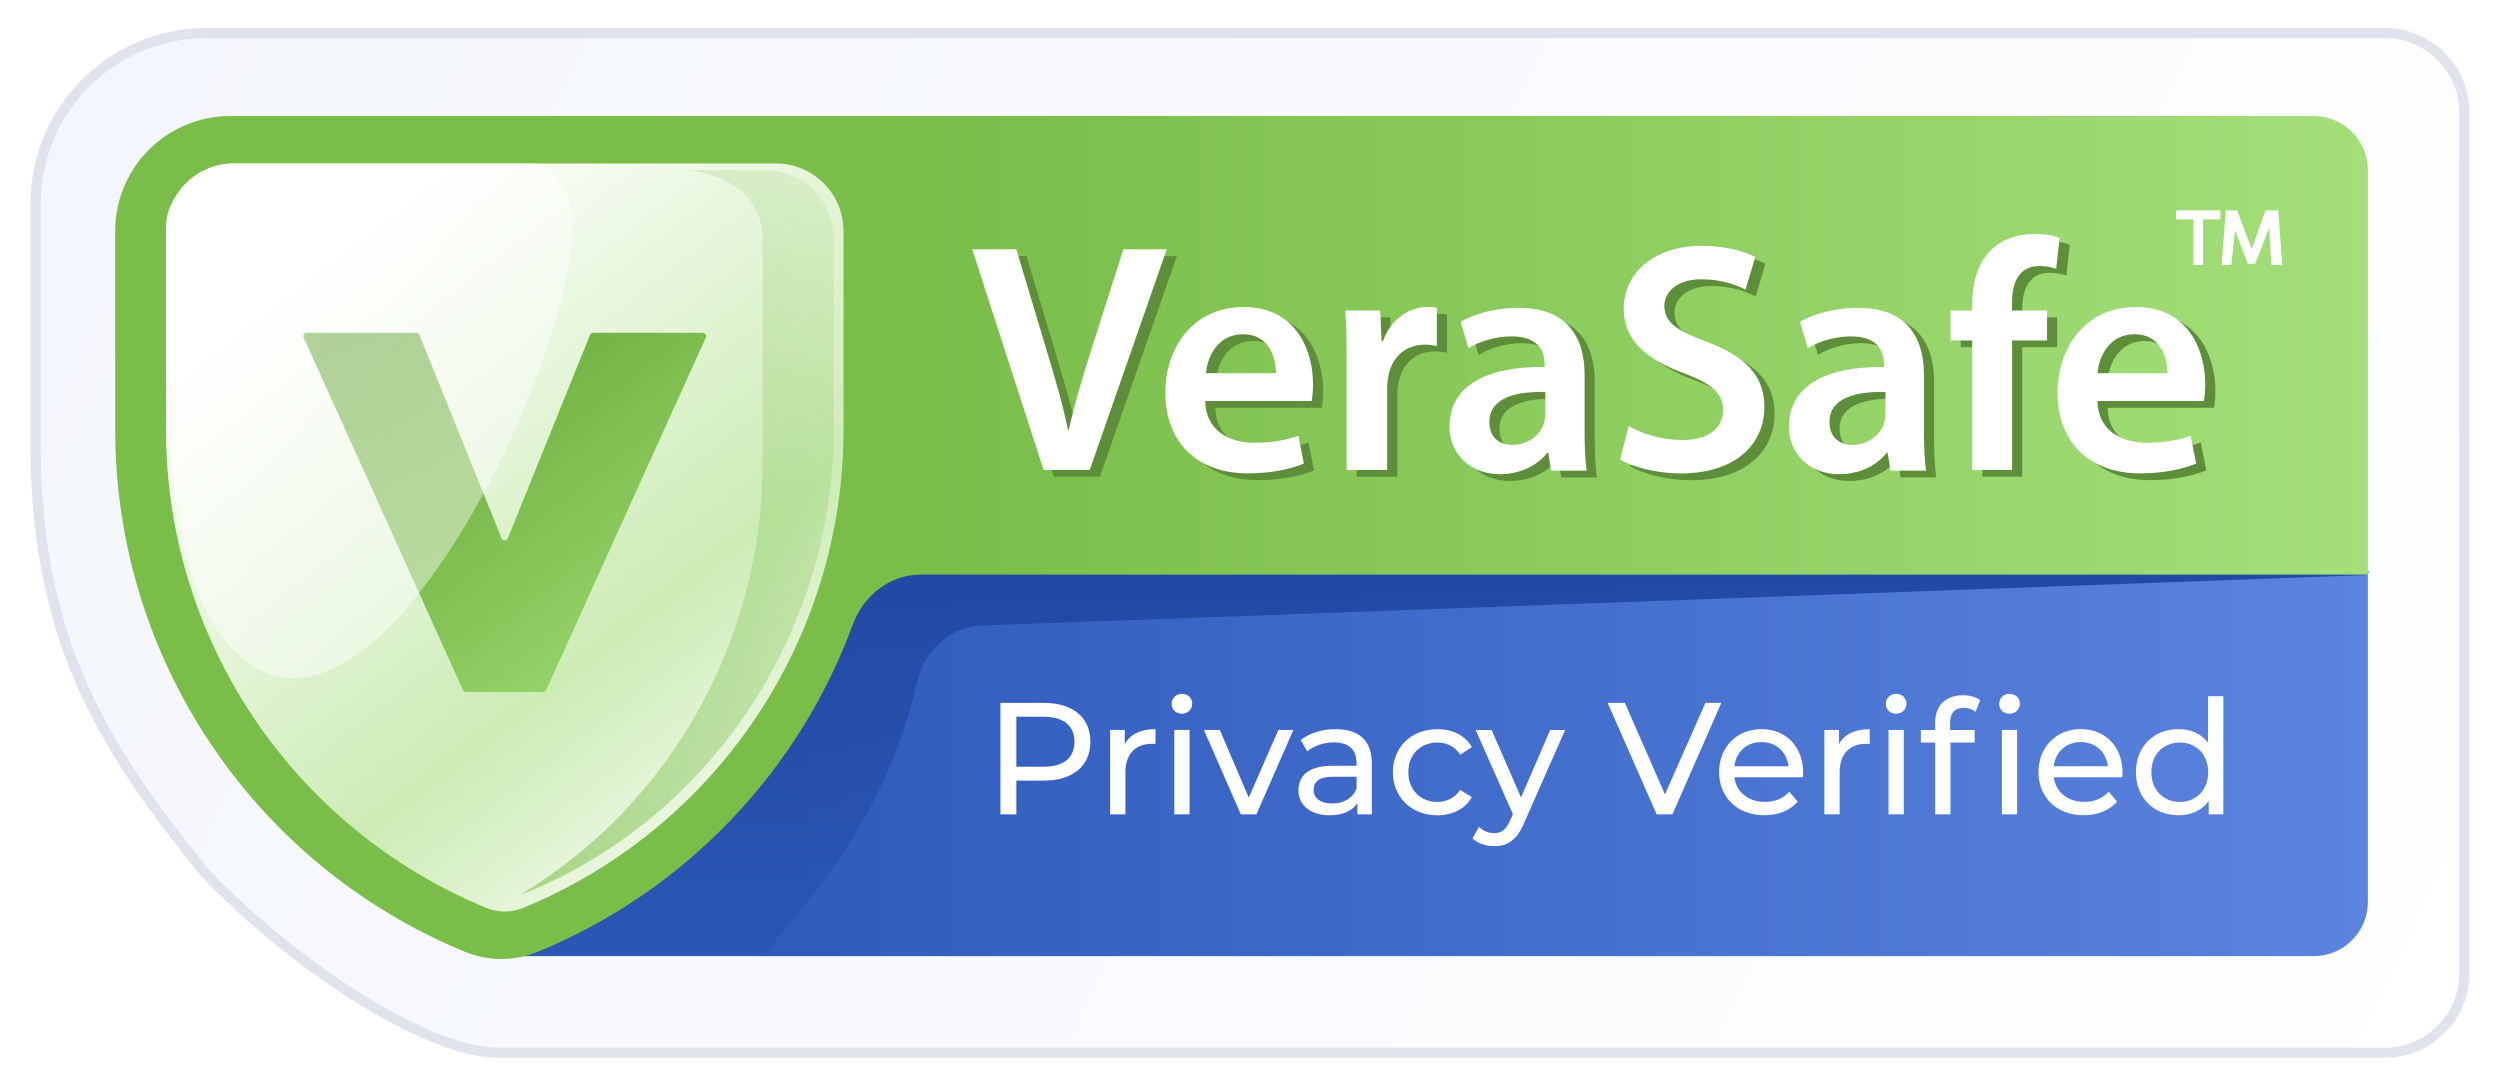 <?xml version="1.0" encoding="UTF-8"?>
<svg xmlns="http://www.w3.org/2000/svg" version="1.1" xmlns:xlink="http://www.w3.org/1999/xlink" viewBox="0 0 738 322">
  <defs>
    <linearGradient id="linear-gradient" x1="46.69" y1="1021.75" x2="741.19" y2="689.75" gradientTransform="translate(0 1002) scale(1 -1)" gradientUnits="userSpaceOnUse">
      <stop offset="0" stop-color="#f3f6fc"/>
      <stop offset="1" stop-color="#fff"/>
    </linearGradient>
    <linearGradient id="linear-gradient-2" x1="233" y1="776.25" x2="699" y2="776.25" gradientTransform="translate(0 1002) scale(1 -1)" gradientUnits="userSpaceOnUse">
      <stop offset="0" stop-color="#305bbc"/>
      <stop offset="1" stop-color="#5b84df"/>
    </linearGradient>
    <linearGradient id="linear-gradient-3" x1="423.25" y1="833.25" x2="423.25" y2="675.75" gradientTransform="translate(0 1002) scale(1 -1)" gradientUnits="userSpaceOnUse">
      <stop offset="0" stop-color="#2149a3"/>
      <stop offset="1" stop-color="#2149a3" stop-opacity="0"/>
    </linearGradient>
    <linearGradient id="linear-gradient-4" x1="172.44" y1="843.33" x2="699" y2="843.33" gradientTransform="translate(0 1002) scale(1 -1)" gradientUnits="userSpaceOnUse">
      <stop offset="0" stop-color="#7abd49"/>
      <stop offset=".2" stop-color="#7abd49"/>
      <stop offset="1" stop-color="#a4df79"/>
    </linearGradient>
    <linearGradient id="linear-gradient-5" x1="104.98" y1="938.56" x2="251.48" y2="749.56" gradientTransform="translate(0 1002) scale(1 -1)" gradientUnits="userSpaceOnUse">
      <stop offset="0" stop-color="#fff"/>
      <stop offset=".61" stop-color="#ccecb5"/>
      <stop offset="1" stop-color="#fff"/>
    </linearGradient>
    <linearGradient id="linear-gradient-6" x1="109.85" y1="808.01" x2="314.75" y2="916.53" gradientTransform="translate(0 1002) scale(1 -1)" gradientUnits="userSpaceOnUse">
      <stop offset="0" stop-color="#7abd49"/>
      <stop offset="1" stop-color="#7abd49" stop-opacity="0"/>
    </linearGradient>
    <linearGradient id="linear-gradient-7" x1="119.47" y1="917.61" x2="201.97" y2="813.61" gradientTransform="translate(0 1002) scale(1 -1)" gradientUnits="userSpaceOnUse">
      <stop offset="0" stop-color="#5fa22e"/>
      <stop offset="1" stop-color="#9bd76f"/>
    </linearGradient>
    <linearGradient id="linear-gradient-8" x1="43.87" y1="938.15" x2="180.58" y2="828.68" gradientTransform="translate(0 1002) scale(1 -1)" gradientUnits="userSpaceOnUse">
      <stop offset="0" stop-color="#fff"/>
      <stop offset="1" stop-color="#fff" stop-opacity=".67"/>
    </linearGradient>
    <filter id="drop-shadow-1" x="633" y="53" width="50" height="35" filterUnits="userSpaceOnUse">
      <feOffset dx="0" dy="0"/>
      <feGaussianBlur result="blur" stdDeviation="3"/>
      <feFlood flood-color="#233811" flood-opacity=".8"/>
      <feComposite in2="blur" operator="in"/>
      <feComposite in="SourceGraphic"/>
    </filter>
  </defs>
  <!-- Generator: Adobe Illustrator 28.7.1, SVG Export Plug-In . SVG Version: 1.2.0 Build 142)  -->
  <g>
    <g id="Layer_1">
      <path d="M375,310.75v1.5q0-1.5,0-1.5h-228c-5.31,0-11.84-1.64-19.1-4.6-7.24-2.95-15.12-7.17-23.11-12.23-15.96-10.11-32.26-23.51-44.66-36.66-13.97-17.47-26.36-34.03-35.27-53.68-8.91-19.64-14.37-42.43-14.37-72.33V60.24c0-27.89,22.61-50.49,50.5-50.49h643c12.98,0,23.5,10.52,23.5,23.5v254c0,12.98-10.52,23.5-23.5,23.5h-329Z" fill="url(#linear-gradient)" stroke="#e0e3eb" stroke-width="3"/>
      <path d="M139,185.25c0-8.84,7.16-16,16-16h544v97c0,8.84-7.16,16-16,16H155c-8.84,0-16-7.16-16-16v-81Z" fill="url(#linear-gradient-2)"/>
      <path d="M270.74,201.3c-9.45,41.36-33.81,66.65-45.24,80.45h-78.5l102-113h450.5l-1,1-408.73,14.91c-9.36.34-16.95,7.51-19.04,16.65Z" fill="url(#linear-gradient-3)"/>
      <g>
        <rect x="282.78" y="205.52" width="377.83" height="88.23" fill="none"/>
        <path d="M321.88,218.96c0,7.14-5.17,11.47-13.72,11.47h-8.13v9.96h-4.7v-32.9h12.83c8.55,0,13.72,4.32,13.72,11.47ZM317.18,218.96c0-4.7-3.15-7.38-9.16-7.38h-7.99v14.76h7.99c6.02,0,9.16-2.68,9.16-7.38Z" fill="#fff"/>
        <path d="M341.1,215.25v4.37c-.38-.05-.71-.05-1.03-.05-4.84,0-7.85,2.96-7.85,8.41v12.41h-4.51v-24.91h4.32v4.18c1.6-2.91,4.7-4.42,9.07-4.42Z" fill="#fff"/>
        <path d="M345.85,207.77c0-1.64,1.32-2.96,3.05-2.96s3.05,1.27,3.05,2.87c0,1.69-1.27,3.01-3.05,3.01s-3.05-1.27-3.05-2.91ZM346.65,215.48h4.51v24.91h-4.51v-24.91Z" fill="#fff"/>
        <path d="M381.8,215.48l-10.9,24.91h-4.61l-10.9-24.91h4.7l8.55,19.97,8.74-19.97h4.42Z" fill="#fff"/>
        <path d="M404.97,225.35v15.04h-4.28v-3.29c-1.5,2.26-4.28,3.57-8.18,3.57-5.64,0-9.21-3.01-9.21-7.33,0-3.99,2.58-7.28,10.01-7.28h7.14v-.89c0-3.81-2.21-6.02-6.67-6.02-2.96,0-5.97,1.03-7.9,2.68l-1.88-3.38c2.58-2.07,6.3-3.2,10.29-3.2,6.82,0,10.67,3.29,10.67,10.1ZM400.46,232.78v-3.48h-6.96c-4.46,0-5.73,1.74-5.73,3.85,0,2.49,2.07,4.04,5.5,4.04s6.06-1.55,7.19-4.42Z" fill="#fff"/>
        <path d="M411.18,227.94c0-7.43,5.5-12.69,13.16-12.69,4.46,0,8.18,1.83,10.15,5.31l-3.43,2.21c-1.6-2.44-4.04-3.57-6.77-3.57-4.89,0-8.55,3.43-8.55,8.74s3.67,8.79,8.55,8.79c2.73,0,5.17-1.13,6.77-3.57l3.43,2.16c-1.97,3.48-5.69,5.36-10.15,5.36-7.66,0-13.16-5.31-13.16-12.74Z" fill="#fff"/>
        <path d="M462.03,215.48l-12.08,27.4c-2.21,5.26-5.08,6.91-8.88,6.91-2.4,0-4.84-.8-6.39-2.3l1.93-3.38c1.22,1.17,2.77,1.83,4.46,1.83,2.16,0,3.53-.99,4.75-3.85l.8-1.74-11-24.86h4.7l8.69,19.93,8.6-19.93h4.42Z" fill="#fff"/>
        <path d="M508.13,207.49l-14.43,32.9h-4.65l-14.47-32.9h5.08l11.84,27.02,11.94-27.02h4.7Z" fill="#fff"/>
        <path d="M532.2,229.44h-20.21c.56,4.37,4.09,7.28,9.02,7.28,2.91,0,5.36-.99,7.19-3.01l2.49,2.91c-2.26,2.63-5.69,4.04-9.82,4.04-8.04,0-13.39-5.31-13.39-12.74s5.31-12.69,12.5-12.69,12.31,5.17,12.31,12.83c0,.38-.05.94-.09,1.36ZM511.99,226.2h15.98c-.47-4.18-3.62-7.14-7.99-7.14s-7.52,2.91-7.99,7.14Z" fill="#fff"/>
        <path d="M551.94,215.25v4.37c-.38-.05-.71-.05-1.03-.05-4.84,0-7.85,2.96-7.85,8.41v12.41h-4.51v-24.91h4.32v4.18c1.6-2.91,4.7-4.42,9.07-4.42Z" fill="#fff"/>
        <path d="M556.69,207.77c0-1.64,1.32-2.96,3.05-2.96s3.05,1.27,3.05,2.87c0,1.69-1.27,3.01-3.05,3.01s-3.05-1.27-3.05-2.91ZM557.49,215.48h4.51v24.91h-4.51v-24.91Z" fill="#fff"/>
        <path d="M579.48,205.24c1.93,0,3.81.47,5.08,1.46l-1.36,3.43c-.94-.7-2.16-1.17-3.48-1.17-2.68,0-4.04,1.5-4.04,4.37v2.16h7.24v3.71h-7.14v21.2h-4.51v-21.2h-4.23v-3.71h4.23v-2.21c0-4.84,2.91-8.04,8.22-8.04ZM590.15,207.77c0-1.64,1.32-2.96,3.06-2.96s3.05,1.27,3.05,2.87c0,1.69-1.27,3.01-3.05,3.01s-3.06-1.27-3.06-2.91ZM590.95,215.48h4.51v24.91h-4.51v-24.91Z" fill="#fff"/>
        <path d="M626.48,229.44h-20.21c.56,4.37,4.09,7.28,9.02,7.28,2.91,0,5.36-.99,7.19-3.01l2.49,2.91c-2.26,2.63-5.69,4.04-9.82,4.04-8.04,0-13.39-5.31-13.39-12.74s5.31-12.69,12.5-12.69,12.31,5.17,12.31,12.83c0,.38-.05.94-.09,1.36ZM606.27,226.2h15.98c-.47-4.18-3.62-7.14-7.99-7.14s-7.52,2.91-7.99,7.14Z" fill="#fff"/>
        <path d="M656.33,205.52v34.87h-4.32v-3.95c-2.02,2.82-5.22,4.23-8.88,4.23-7.29,0-12.6-5.12-12.6-12.74s5.31-12.69,12.6-12.69c3.52,0,6.63,1.32,8.69,4v-13.72h4.51ZM651.86,227.94c0-5.31-3.62-8.74-8.37-8.74s-8.41,3.43-8.41,8.74,3.62,8.79,8.41,8.79,8.37-3.48,8.37-8.79Z" fill="#fff"/>
      </g>
      <path d="M68,34.25c-18.78,0-34,15.22-34,34v58.55c0,67.56,40.78,128.45,103.26,154.17,6.88,2.83,14.6,2.83,21.49,0,43.99-18.11,77.23-53.65,93.04-96.69,3.13-8.51,10.94-14.66,20.01-14.66h427.2V50.25c0-8.84-7.16-16-16-16H68Z" fill="url(#linear-gradient-4)"/>
      <path d="M229,48.25H69c-11.05,0-20,8.95-20,20v58.55c0,61.89,37.35,117.66,94.59,141.22,3.47,1.43,7.36,1.43,10.83,0,57.23-23.56,94.59-79.33,94.59-141.22v-58.55c0-11.05-8.95-20-20-20Z" fill="url(#linear-gradient-5)"/>
      <path d="M154,263.86c43.67-26.38,71.18-74.72,71.18-127.68v-65.45c0-18.98-22.18-20.48-22.18-20.48h23.18c11.05,0,20,9.17,20,20.48v55.21c0,60.17-35.51,114.38-89.88,137.19-.75.31-1.51.55-2.29.73Z" fill="url(#linear-gradient-6)" fill-opacity=".58"/>
      <path d="M90.55,98.25c-.73,0-1.21.75-.91,1.41l47.01,104c.16.36.52.59.91.59h22.79c.39,0,.75-.23.91-.59l47.1-104c.3-.66-.18-1.41-.91-1.41h-32.35c-.41,0-.77.25-.93.63l-24.25,60.02c-.34.83-1.52.83-1.85,0l-24.25-60.02c-.15-.38-.52-.63-.93-.63h-32.35Z" fill="url(#linear-gradient-7)"/>
      <path d="M156.1,48.25h-87.6c-9,0-19.5,9-19.5,18.29,0,83.5,3.94,120.73,30.65,132.59,39.35,13.26,89.35-94.18,89.35-132.59,0-10.1-5.78-18.29-12.9-18.29Z" fill="url(#linear-gradient-8)" isolation="isolate" opacity=".58"/>
      <g>
        <path d="M585.2,140.72v-38.22h-6.4v-8.83h6.4v-2.05c0-6.16,1.65-12.12,5.78-16.03,3.51-3.29,8.26-4.52,12.39-4.52,3.31,0,5.78.41,7.64,1.23l-1.03,9.04c-1.24-.41-2.89-.82-4.96-.82-5.99,0-8.06,4.93-8.06,10.68v2.47h10.33v8.83h-10.33v38.22h-11.78Z" fill="#5e8e39"/>
        <path d="M483.77,127.78c3.92,2.26,9.71,4.11,15.91,4.11,7.64,0,11.98-3.49,11.98-8.83,0-4.93-3.31-7.81-11.57-10.89-10.74-3.9-17.77-9.66-17.77-18.9,0-10.68,8.88-18.7,23.14-18.7,7.02,0,12.39,1.64,15.7,3.29l-2.89,9.66c-2.27-1.23-6.82-3.08-13.01-3.08-7.64,0-10.95,4.11-10.95,7.81,0,4.93,3.72,7.4,12.6,10.68,11.36,4.32,16.94,9.86,16.94,19.31,0,10.48-8.06,19.52-24.79,19.52-6.82,0-14.05-1.85-17.77-4.11l2.48-9.86Z" fill="#5e8e39"/>
        <path d="M290,75.59l21.07,65.13h13.63l22.72-65.13h-12.81l-9.5,29.79c-.18.57-.35,1.14-.53,1.7h0c-2.3,7.43-4.55,14.68-6.08,21.92h-.21c-1.65-8.01-3.93-15.62-6.4-23.83l-8.88-29.59h-13.02Z" fill="#5e8e39"/>
        <path d="M373.25,132.71c-7.44,0-14.25-3.7-14.46-12.12v-.21h31.4c.21-1.03.41-2.67.41-4.93,0-10.27-5.17-22.81-20.45-22.81s-23.14,12.33-23.14,25.27c0,14.38,9.09,23.83,24.38,23.83,6.82,0,12.39-1.23,16.53-2.88l-1.65-8.22c-3.51,1.23-7.44,2.06-13.01,2.06ZM369.95,100.66c7.85,0,9.71,7.19,9.71,11.51h-20.66c.41-4.93,3.51-11.51,10.95-11.51Z" fill="#5e8e39" fill-rule="evenodd"/>
        <path d="M400.52,108.87c0-6.37,0-10.89-.41-15.2h10.33l.41,9.04h.41c2.27-6.57,7.85-10.07,13.01-10.07,1.24,0,1.86,0,2.89.21v11.3c-1.03-.21-2.07-.41-3.51-.41-5.79,0-9.71,3.7-10.74,9.04-.21,1.03-.41,2.26-.41,3.7v24.25h-11.98v-31.85Z" fill="#5e8e39"/>
        <path d="M460.02,135.59l.83,5.14v.21h10.54c-.41-2.88-.62-6.99-.62-11.3v-17.05c0-10.07-4.34-19.72-19.42-19.72-7.44,0-13.63,2.05-17.15,4.11l2.27,7.81c3.31-2.05,8.06-3.49,12.81-3.49,8.47,0,9.71,5.14,9.71,8.22v.82c-17.56-.21-28.1,5.75-28.1,17.67,0,7.19,5.37,13.97,14.87,13.97,6.2,0,11.16-2.67,14.05-6.37h.21ZM442.66,126.54c0-7.19,8.06-9.04,16.53-8.83v6.58c0,.82-.21,1.85-.41,2.67-1.03,3.29-4.55,6.37-9.3,6.37-3.72,0-6.82-2.06-6.82-6.78Z" fill="#5e8e39" fill-rule="evenodd"/>
        <path d="M560.21,135.59l.83,5.14v.21h10.53c-.41-2.88-.62-6.99-.62-11.3v-17.05c0-10.07-4.34-19.72-19.42-19.72-7.44,0-13.63,2.05-17.15,4.11l2.27,7.81c3.31-2.05,8.06-3.49,12.81-3.49,8.47,0,9.71,5.14,9.71,8.22v.82c-17.56-.21-28.09,5.75-28.09,17.67,0,7.19,5.37,13.97,14.87,13.97,6.2,0,11.16-2.67,14.05-6.37h.21ZM543.06,126.54c0-7.19,8.06-9.04,16.53-8.83v6.58c0,.82-.21,1.85-.41,2.67-1.03,3.29-4.54,6.37-9.3,6.37-3.72,0-6.82-2.06-6.82-6.78Z" fill="#5e8e39" fill-rule="evenodd"/>
        <path d="M636.64,132.71c-7.44,0-14.25-3.7-14.46-12.12v-.21h31.4c.21-1.03.41-2.67.41-4.93,0-10.27-5.16-22.81-20.45-22.81s-23.14,12.33-23.14,25.27c0,14.38,9.09,23.83,24.38,23.83,6.82,0,12.39-1.23,16.53-2.88l-1.65-8.22c-3.51,1.23-7.44,2.06-13.01,2.06ZM633.13,100.66c7.85,0,9.71,7.19,9.71,11.51h-20.66c.41-4.93,3.51-11.51,10.95-11.51Z" fill="#5e8e39" fill-rule="evenodd"/>
      </g>
      <path d="M582.2,138.72v-38.22h-6.4v-8.83h6.4v-2.05c0-6.16,1.65-12.12,5.78-16.03,3.51-3.29,8.26-4.52,12.39-4.52,3.31,0,5.78.41,7.64,1.23l-1.03,9.04c-1.24-.41-2.89-.82-4.96-.82-5.99,0-8.06,4.93-8.06,10.68v2.47h10.33v8.83h-10.33v38.22h-11.78Z" fill="#fff"/>
      <path d="M480.77,125.78c3.92,2.26,9.71,4.11,15.91,4.11,7.64,0,11.98-3.49,11.98-8.83,0-4.93-3.31-7.81-11.57-10.89-10.74-3.9-17.77-9.66-17.77-18.9,0-10.68,8.88-18.7,23.14-18.7,7.02,0,12.39,1.64,15.7,3.29l-2.89,9.66c-2.27-1.23-6.82-3.08-13.01-3.08-7.64,0-10.95,4.11-10.95,7.81,0,4.93,3.72,7.4,12.6,10.68,11.36,4.32,16.94,9.86,16.94,19.31,0,10.48-8.06,19.52-24.79,19.52-6.82,0-14.05-1.85-17.77-4.11l2.48-9.86Z" fill="#fff"/>
      <path d="M287,73.59l21.07,65.13h13.63l22.72-65.13h-12.81l-9.5,29.79c-.18.57-.35,1.14-.53,1.7h0c-2.3,7.43-4.55,14.68-6.08,21.92h-.21c-1.65-8.01-3.93-15.62-6.4-23.83l-8.88-29.59h-13.02Z" fill="#fff"/>
      <path d="M370.25,130.71c-7.44,0-14.25-3.7-14.46-12.12v-.21h31.4c.21-1.03.41-2.67.41-4.93,0-10.27-5.17-22.81-20.45-22.81s-23.14,12.33-23.14,25.27c0,14.38,9.09,23.83,24.38,23.83,6.82,0,12.39-1.23,16.53-2.88l-1.65-8.22c-3.51,1.23-7.44,2.06-13.01,2.06ZM366.95,98.66c7.85,0,9.71,7.19,9.71,11.51h-20.66c.41-4.93,3.51-11.51,10.95-11.51Z" fill="#fff" fill-rule="evenodd"/>
      <path d="M397.52,106.87c0-6.37,0-10.89-.41-15.2h10.33l.41,9.04h.41c2.27-6.57,7.85-10.07,13.01-10.07,1.24,0,1.86,0,2.89.21v11.3c-1.03-.21-2.07-.41-3.51-.41-5.79,0-9.71,3.7-10.74,9.04-.21,1.03-.41,2.26-.41,3.7v24.25h-11.98v-31.85Z" fill="#fff"/>
      <path d="M457.02,133.59l.83,5.14v.21h10.54c-.41-2.88-.62-6.99-.62-11.3v-17.05c0-10.07-4.34-19.72-19.42-19.72-7.44,0-13.63,2.05-17.15,4.11l2.27,7.81c3.31-2.05,8.06-3.49,12.81-3.49,8.47,0,9.71,5.14,9.71,8.22v.82c-17.56-.21-28.1,5.75-28.1,17.67,0,7.19,5.37,13.97,14.87,13.97,6.2,0,11.16-2.67,14.05-6.37h.21ZM439.66,124.54c0-7.19,8.06-9.04,16.53-8.83v6.58c0,.82-.21,1.85-.41,2.67-1.03,3.29-4.55,6.37-9.3,6.37-3.72,0-6.82-2.06-6.82-6.78Z" fill="#fff" fill-rule="evenodd"/>
      <path d="M557.21,133.59l.83,5.14v.21h10.53c-.41-2.88-.62-6.99-.62-11.3v-17.05c0-10.07-4.34-19.72-19.42-19.72-7.44,0-13.63,2.05-17.15,4.11l2.27,7.81c3.31-2.05,8.06-3.49,12.81-3.49,8.47,0,9.71,5.14,9.71,8.22v.82c-17.56-.21-28.09,5.75-28.09,17.67,0,7.19,5.37,13.97,14.87,13.97,6.2,0,11.16-2.67,14.05-6.37h.21ZM540.06,124.54c0-7.19,8.06-9.04,16.53-8.83v6.58c0,.82-.21,1.85-.41,2.67-1.03,3.29-4.54,6.37-9.3,6.37-3.72,0-6.82-2.06-6.82-6.78Z" fill="#fff" fill-rule="evenodd"/>
      <path d="M633.64,130.71c-7.44,0-14.25-3.7-14.46-12.12v-.21h31.4c.21-1.03.41-2.67.41-4.93,0-10.27-5.16-22.81-20.45-22.81s-23.14,12.33-23.14,25.27c0,14.38,9.09,23.83,24.38,23.83,6.82,0,12.39-1.23,16.53-2.88l-1.65-8.22c-3.51,1.23-7.44,2.06-13.01,2.06ZM630.13,98.66c7.85,0,9.71,7.19,9.71,11.51h-20.66c.41-4.93,3.51-11.51,10.95-11.51Z" fill="#fff" fill-rule="evenodd"/>
      <g filter="url(#drop-shadow-1)">
        <polygon points="655.44 62.09 655.44 64.77 650.34 64.77 650.34 78.22 647.51 78.22 647.51 64.77 642.41 64.77 642.41 62.09 655.44 62.09" fill="#fff"/>
        <path d="M673.71,78.22h-3.2s-.61-10.95-.62-11.09l-4.17,10.75h-2.14s-3.53-9.09-3.81-9.93c-.05,1.12-1.1,10.27-1.1,10.27h-2.81l1.17-16.13h3.35s4.12,10.83,4.32,11.39c.2-.57,4.1-11.39,4.1-11.39h3.74l1.17,16.13h0Z" fill="#fff"/>
      </g>
    </g>
  </g>
</svg>